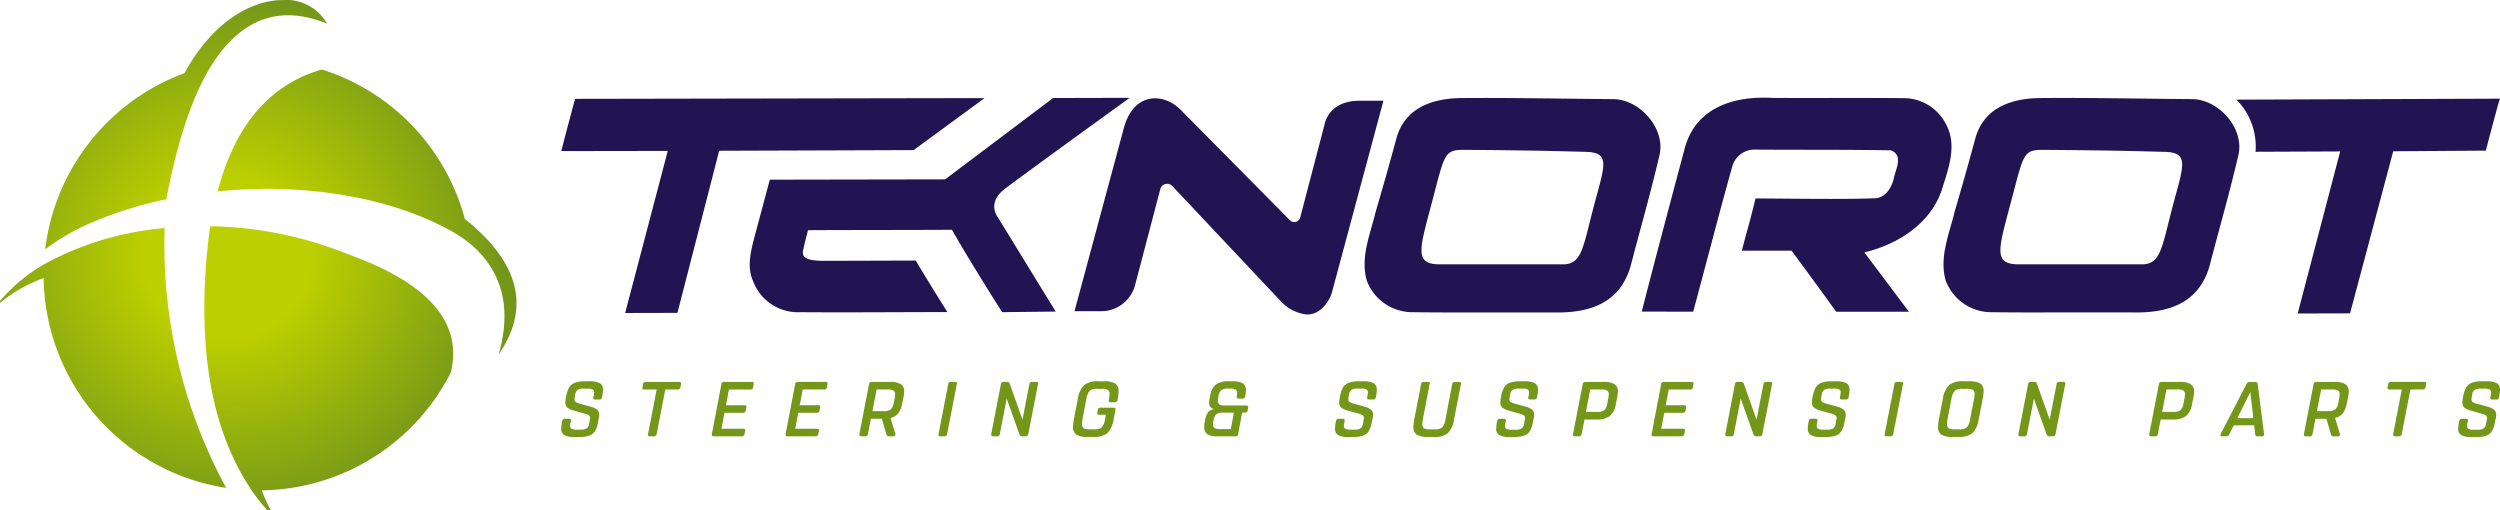 <svg xmlns="http://www.w3.org/2000/svg" xmlns:xlink="http://www.w3.org/1999/xlink" width="264.6" height="54" viewBox="0 0 264.6 54"><defs><radialGradient id="a" cx="0.415" cy="0.51" r="0.672" gradientTransform="translate(0.006) scale(0.988 1)" gradientUnits="objectBoundingBox"><stop offset="0.229" stop-color="#bccf00"/><stop offset="0.75" stop-color="#749719"/></radialGradient></defs><g transform="translate(-97.241 -379.976)"><path d="M202.252,5.9a2.3,2.3,0,0,1-1.142-.2.762.762,0,0,1-.331-.7,2.889,2.889,0,0,1,.065-.591l.041-.2a.263.263,0,0,1,.279-.238h.443c.137,0,.2.061.2.181a1.337,1.337,0,0,1-.025.139l-.041.205a1.369,1.369,0,0,0-.024.238.321.321,0,0,0,.156.307,1.2,1.2,0,0,0,.541.086h.394a1.209,1.209,0,0,0,.656-.131.759.759,0,0,0,.262-.5l.055-.332a1.022,1.022,0,0,0,.044-.28.319.319,0,0,0-.131-.28,1.928,1.928,0,0,0-.525-.2L202.109,3.1a1.8,1.8,0,0,1-.689-.324.719.719,0,0,1-.2-.561,2.632,2.632,0,0,1,.073-.558l.033-.156a2.725,2.725,0,0,1,.32-.889,1.172,1.172,0,0,1,.591-.459A3.1,3.1,0,0,1,203.314,0h.418a2.282,2.282,0,0,1,1.14.205.765.765,0,0,1,.328.7,2.908,2.908,0,0,1-.069.59L205.1,1.7a.261.261,0,0,1-.28.232h-.446c-.138,0-.207-.061-.207-.183a1.228,1.228,0,0,1,.032-.141l.032-.194a1.213,1.213,0,0,0,.027-.238A.32.32,0,0,0,204.1.866a1.215,1.215,0,0,0-.541-.086h-.386a1.225,1.225,0,0,0-.664.131.737.737,0,0,0-.254.5l-.041.229c-.022.153-.033.246-.033.279a.315.315,0,0,0,.131.279,1.955,1.955,0,0,0,.526.2l1.067.295a1.761,1.761,0,0,1,.688.329.725.725,0,0,1,.206.56,2.135,2.135,0,0,1-.1.56l-.042.259a2.744,2.744,0,0,1-.32.891,1.177,1.177,0,0,1-.589.46,3.1,3.1,0,0,1-1.075.151Zm-68.843,0a2.305,2.305,0,0,1-1.142-.2.763.763,0,0,1-.332-.7A2.892,2.892,0,0,1,132,4.4l.041-.2a.263.263,0,0,1,.279-.238h.443c.137,0,.205.061.205.181,0,.011-.008.057-.024.139l-.041.205a1.35,1.35,0,0,0-.025.238.321.321,0,0,0,.156.307,1.2,1.2,0,0,0,.541.086h.394a1.21,1.21,0,0,0,.656-.131.763.763,0,0,0,.262-.5l.054-.332a1.06,1.06,0,0,0,.045-.28.32.32,0,0,0-.131-.28,1.927,1.927,0,0,0-.525-.2L133.267,3.1a1.789,1.789,0,0,1-.689-.324.718.718,0,0,1-.205-.561,2.636,2.636,0,0,1,.074-.558l.033-.156a2.72,2.72,0,0,1,.32-.889,1.173,1.173,0,0,1,.59-.459A3.1,3.1,0,0,1,134.472,0h.418a2.282,2.282,0,0,1,1.14.205.764.764,0,0,1,.328.7,2.906,2.906,0,0,1-.069.59l-.032.195a.262.262,0,0,1-.28.232h-.446q-.207,0-.206-.183a1.279,1.279,0,0,1,.031-.141l.032-.194a1.2,1.2,0,0,0,.027-.238.32.32,0,0,0-.157-.307,1.222,1.222,0,0,0-.541-.086h-.385a1.222,1.222,0,0,0-.664.131.74.74,0,0,0-.254.5l-.041.229c-.021.153-.033.246-.033.279a.314.314,0,0,0,.131.279,1.955,1.955,0,0,0,.526.2l1.066.295a1.767,1.767,0,0,1,.689.329.726.726,0,0,1,.2.56,2.118,2.118,0,0,1-.1.56l-.042.259a2.75,2.75,0,0,1-.319.891,1.176,1.176,0,0,1-.589.46,3.106,3.106,0,0,1-1.076.151Zm-32.978,0a2.305,2.305,0,0,1-1.142-.2.763.763,0,0,1-.331-.7,2.848,2.848,0,0,1,.066-.591l.041-.2a.263.263,0,0,1,.279-.238h.443c.137,0,.2.061.2.181a1.335,1.335,0,0,1-.025.139l-.04.205a1.375,1.375,0,0,0-.025.238.32.32,0,0,0,.157.307,1.2,1.2,0,0,0,.541.086h.394a1.211,1.211,0,0,0,.657-.131.762.762,0,0,0,.262-.5l.054-.332a1.031,1.031,0,0,0,.044-.28.318.318,0,0,0-.131-.28,1.916,1.916,0,0,0-.525-.2L100.288,3.1a1.794,1.794,0,0,1-.689-.324.72.72,0,0,1-.2-.561,2.618,2.618,0,0,1,.073-.558L99.5,1.5a2.725,2.725,0,0,1,.32-.889,1.174,1.174,0,0,1,.59-.459A3.1,3.1,0,0,1,101.494,0h.418a2.279,2.279,0,0,1,1.14.205.765.765,0,0,1,.329.7,2.955,2.955,0,0,1-.069.59l-.031.195a.263.263,0,0,1-.281.232h-.446c-.138,0-.206-.061-.206-.183a1.281,1.281,0,0,1,.031-.141l.032-.194a1.242,1.242,0,0,0,.027-.238.32.32,0,0,0-.156-.307,1.217,1.217,0,0,0-.541-.086h-.386a1.223,1.223,0,0,0-.664.131.737.737,0,0,0-.254.5l-.041.229c-.022.153-.033.246-.033.279a.315.315,0,0,0,.131.279,1.945,1.945,0,0,0,.526.2l1.066.295a1.759,1.759,0,0,1,.688.329.726.726,0,0,1,.205.56,2.109,2.109,0,0,1-.1.56l-.042.259a2.744,2.744,0,0,1-.32.891,1.177,1.177,0,0,1-.589.46,3.1,3.1,0,0,1-1.075.151Zm-17.058,0a2.305,2.305,0,0,1-1.142-.2.763.763,0,0,1-.332-.7,2.851,2.851,0,0,1,.066-.591l.04-.2a.263.263,0,0,1,.279-.238h.444c.137,0,.2.061.2.181a1.368,1.368,0,0,1-.024.139l-.041.205a1.367,1.367,0,0,0-.024.238A.321.321,0,0,0,83,5.032a1.205,1.205,0,0,0,.541.086h.394a1.214,1.214,0,0,0,.657-.131.767.767,0,0,0,.262-.5l.054-.332a1.038,1.038,0,0,0,.044-.28.318.318,0,0,0-.131-.28,1.913,1.913,0,0,0-.525-.2L83.23,3.1a1.792,1.792,0,0,1-.689-.324.718.718,0,0,1-.2-.561,2.646,2.646,0,0,1,.073-.558l.033-.156a2.69,2.69,0,0,1,.32-.889,1.173,1.173,0,0,1,.59-.459A3.1,3.1,0,0,1,84.435,0h.418a2.278,2.278,0,0,1,1.139.205.764.764,0,0,1,.328.7,2.949,2.949,0,0,1-.068.59l-.032.195a.261.261,0,0,1-.28.232h-.446q-.206,0-.206-.183a1.15,1.15,0,0,1,.032-.141l.032-.194a1.2,1.2,0,0,0,.027-.238.321.321,0,0,0-.156-.307,1.215,1.215,0,0,0-.541-.086H84.3a1.226,1.226,0,0,0-.664.131.737.737,0,0,0-.254.5l-.041.229q-.033.23-.033.279a.316.316,0,0,0,.131.279,1.952,1.952,0,0,0,.526.2l1.066.295a1.761,1.761,0,0,1,.688.329.725.725,0,0,1,.205.56,2.134,2.134,0,0,1-.1.56l-.042.259a2.759,2.759,0,0,1-.32.891,1.176,1.176,0,0,1-.589.46A3.108,3.108,0,0,1,83.8,5.9Zm-81.9,0a2.306,2.306,0,0,1-1.143-.2A.763.763,0,0,1,0,4.988,2.893,2.893,0,0,1,.066,4.4l.041-.2a.263.263,0,0,1,.279-.238H.829c.137,0,.205.061.205.181a1.408,1.408,0,0,1-.025.139l-.04.205a1.376,1.376,0,0,0-.025.238.32.32,0,0,0,.157.307,1.2,1.2,0,0,0,.541.086h.394a1.21,1.21,0,0,0,.656-.131.763.763,0,0,0,.263-.5l.054-.332a1.031,1.031,0,0,0,.044-.28.319.319,0,0,0-.13-.28A1.935,1.935,0,0,0,2.4,3.4L1.331,3.1a1.788,1.788,0,0,1-.689-.324.718.718,0,0,1-.205-.561A2.632,2.632,0,0,1,.51,1.658L.543,1.5A2.725,2.725,0,0,1,.863.613a1.173,1.173,0,0,1,.59-.459A3.1,3.1,0,0,1,2.536,0h.418a2.281,2.281,0,0,1,1.14.205.765.765,0,0,1,.328.7,2.893,2.893,0,0,1-.069.59L4.322,1.7a.262.262,0,0,1-.281.232H3.6q-.206,0-.206-.183a1.279,1.279,0,0,1,.031-.141l.032-.194a1.192,1.192,0,0,0,.027-.238A.319.319,0,0,0,3.323.866,1.213,1.213,0,0,0,2.782.781H2.4a1.223,1.223,0,0,0-.664.131.741.741,0,0,0-.254.5l-.041.229c-.022.153-.033.246-.033.279a.314.314,0,0,0,.131.279,1.958,1.958,0,0,0,.526.2l1.066.295a1.768,1.768,0,0,1,.689.329.726.726,0,0,1,.2.56,2.109,2.109,0,0,1-.1.56L3.884,4.4a2.755,2.755,0,0,1-.319.891,1.178,1.178,0,0,1-.59.46A3.1,3.1,0,0,1,1.9,5.9ZM91.739,5.89a2.206,2.206,0,0,1-1.188-.238A.953.953,0,0,1,90.2,4.8a4.548,4.548,0,0,1,.091-.787L91.008.3A.267.267,0,0,1,91.3.067h.443c.132,0,.2.054.2.162A.373.373,0,0,1,91.9.351L91.2,4a4,4,0,0,0-.052.535.482.482,0,0,0,.176.44,1.241,1.241,0,0,0,.619.111h.492a1.2,1.2,0,0,0,.8-.2A1.636,1.636,0,0,0,93.592,4L94.3.3A.267.267,0,0,1,94.59.067h.442c.131,0,.2.054.2.163a.561.561,0,0,1-.016.123L94.5,4.011A2.608,2.608,0,0,1,93.834,5.5a2.292,2.292,0,0,1-1.5.394Zm-36.024,0a2.221,2.221,0,0,1-1.191-.238A.953.953,0,0,1,54.17,4.8a4.613,4.613,0,0,1,.091-.787l.415-2.134A2.589,2.589,0,0,1,55.348.395,2.316,2.316,0,0,1,56.859,0h.582a2.255,2.255,0,0,1,1.19.233.932.932,0,0,1,.354.841,5.467,5.467,0,0,1-.087.806l-.019.1a.269.269,0,0,1-.29.238h-.446q-.2,0-.2-.164a.624.624,0,0,1,.017-.116l.009-.048a3.125,3.125,0,0,0,.065-.533.479.479,0,0,0-.177-.439A1.27,1.27,0,0,0,57.226.8H56.74a1.2,1.2,0,0,0-.8.2,1.659,1.659,0,0,0-.358.875L55.175,4a4.005,4.005,0,0,0-.052.535.481.481,0,0,0,.176.44,1.242,1.242,0,0,0,.619.111H56.4a1.2,1.2,0,0,0,.8-.2A1.635,1.635,0,0,0,57.558,4l.088-.459h-.713c-.137,0-.205-.058-.205-.172a.723.723,0,0,1,.016-.107l.05-.229a.256.256,0,0,1,.279-.238h1.395q.2,0,.2.168a.748.748,0,0,1-.014.113l-.188.94A2.624,2.624,0,0,1,57.8,5.5a2.3,2.3,0,0,1-1.5.389Zm91.55,0a2.206,2.206,0,0,1-1.189-.238.946.946,0,0,1-.353-.845,4.632,4.632,0,0,1,.091-.8l.415-2.134A2.587,2.587,0,0,1,146.9.394,2.314,2.314,0,0,1,148.412,0H149a2.255,2.255,0,0,1,1.19.233.933.933,0,0,1,.353.841,4.721,4.721,0,0,1-.1.8l-.414,2.133a2.611,2.611,0,0,1-.669,1.485,2.291,2.291,0,0,1-1.5.394Zm.23-4.88a1.659,1.659,0,0,0-.358.875L146.725,4a3.981,3.981,0,0,0-.051.535.48.48,0,0,0,.176.44,1.242,1.242,0,0,0,.619.111h.493a1.194,1.194,0,0,0,.795-.2A1.63,1.63,0,0,0,149.117,4l.411-2.115a3.137,3.137,0,0,0,.064-.533.478.478,0,0,0-.178-.439A1.271,1.271,0,0,0,148.785.8h-.494A1.2,1.2,0,0,0,147.495,1.009Zm32.047,4.815a.226.226,0,0,1-.254-.221l-.107-.944h-2.158l-.467.936a.358.358,0,0,1-.331.228h-.437c-.118,0-.178-.043-.178-.131a.338.338,0,0,1,.041-.148L178.364.3a.377.377,0,0,1,.36-.23h.555a.242.242,0,0,1,.279.23l.648,5.118c.01.1.016.162.016.189,0,.148-.079.221-.237.221ZM177.4,3.9h1.691l-.314-2.761ZM115.6,5.824c-.134,0-.2-.057-.2-.171a.731.731,0,0,1,.017-.114l1-5.235A.263.263,0,0,1,116.7.067h2.945c.131,0,.2.058.2.172a.74.74,0,0,1-.017.115l-.05.279a.26.26,0,0,1-.286.238h-2.272L116.9,2.536h1.968c.137,0,.205.057.205.172a.673.673,0,0,1-.017.115L119,3.1a.266.266,0,0,1-.287.238h-1.966l-.321,1.681h2.313c.131,0,.2.055.2.164a.651.651,0,0,1-.016.123l-.057.279a.262.262,0,0,1-.279.238Zm-91.659,0c-.134,0-.2-.057-.2-.171a.7.7,0,0,1,.017-.114L24.76.3a.263.263,0,0,1,.283-.238h2.945c.131,0,.2.058.2.172a.74.74,0,0,1-.017.115l-.05.279a.26.26,0,0,1-.286.238H25.56l-.317,1.665h1.968c.136,0,.2.057.2.172a.723.723,0,0,1-.017.115l-.057.279a.267.267,0,0,1-.288.238H25.089L24.768,5.02h2.313c.131,0,.2.055.2.164a.665.665,0,0,1-.017.123l-.057.279a.262.262,0,0,1-.279.238Zm-7.807,0c-.135,0-.2-.057-.2-.171a.657.657,0,0,1,.017-.114l1-5.235a.264.264,0,0,1,.283-.238H20.18c.131,0,.2.058.2.172a.74.74,0,0,1-.017.115l-.05.279a.26.26,0,0,1-.287.238H17.753l-.318,1.665H19.4c.137,0,.2.057.2.172a.791.791,0,0,1-.016.115l-.058.279a.267.267,0,0,1-.287.238H17.281L16.96,5.02h2.312q.2,0,.2.164a.651.651,0,0,1-.017.123l-.056.279a.263.263,0,0,1-.279.238Zm177.953,0c-.136,0-.2-.058-.2-.172a.725.725,0,0,1,.017-.114L194.806.87h-1.312c-.131,0-.2-.054-.2-.164a.673.673,0,0,1,.017-.123L193.363.3a.267.267,0,0,1,.287-.237h3.536q.2,0,.2.164a.672.672,0,0,1-.017.131l-.049.27a.267.267,0,0,1-.287.238h-1.313L194.8,5.585a.26.26,0,0,1-.276.239Zm-9.449,0c-.135,0-.2-.057-.2-.171a.657.657,0,0,1,.017-.114L185.469.306a.266.266,0,0,1,.286-.24h1.881a2.292,2.292,0,0,1,1.19.233.886.886,0,0,1,.364.808,2.628,2.628,0,0,1-.084.613l-.113.583a2.519,2.519,0,0,1-.429,1.08,1.462,1.462,0,0,1-.821.5l.492,1.624a.653.653,0,0,1,.029.123c0,.131-.073.2-.221.2h-.435a.278.278,0,0,1-.3-.2l-.476-1.657H185.67l-.315,1.624a.261.261,0,0,1-.277.238Zm1.187-2.665h1.247a1.062,1.062,0,0,0,.7-.188,1.152,1.152,0,0,0,.308-.673l.11-.565a2.171,2.171,0,0,0,.038-.345.457.457,0,0,0-.164-.4.963.963,0,0,0-.549-.119h-1.246ZM168.268,5.824q-.2,0-.2-.171a.635.635,0,0,1,.017-.114L169.1.306a.269.269,0,0,1,.288-.239h1.881a2.29,2.29,0,0,1,1.19.233.885.885,0,0,1,.364.808,2.812,2.812,0,0,1-.077.614l-.133.667a2.087,2.087,0,0,1-.655,1.3,2.423,2.423,0,0,1-1.467.357h-1.206l-.3,1.542a.261.261,0,0,1-.277.238ZM169.44,3.24h1.247a1.059,1.059,0,0,0,.7-.189,1.157,1.157,0,0,0,.308-.672l.126-.648a2.215,2.215,0,0,0,.038-.345.458.458,0,0,0-.164-.4.966.966,0,0,0-.55-.119H169.9ZM157.505,5.824a.283.283,0,0,1-.292-.195l-1.346-3.8-.73,3.756a.262.262,0,0,1-.276.239h-.439c-.136,0-.2-.058-.2-.172a.654.654,0,0,1,.017-.114L155.253.3a.264.264,0,0,1,.283-.238h.373a.27.27,0,0,1,.283.2l1.345,3.8L158.269.3a.264.264,0,0,1,.284-.236h.439c.13,0,.2.054.2.162a.7.7,0,0,1-.017.122l-1.016,5.232a.262.262,0,0,1-.275.242Zm-17.24,0c-.136,0-.2-.058-.2-.172a.881.881,0,0,1,.017-.115L141.1.3a.266.266,0,0,1,.287-.238h.443c.131,0,.2.046.2.137a.493.493,0,0,1-.017.1L140.98,5.584a.261.261,0,0,1-.276.239Zm-13.787,0a.282.282,0,0,1-.291-.195l-1.347-3.8-.729,3.756a.262.262,0,0,1-.277.239H123.4c-.136,0-.2-.058-.2-.172a.661.661,0,0,1,.017-.114L124.226.3a.265.265,0,0,1,.284-.238h.373a.271.271,0,0,1,.284.2l1.345,3.8L127.243.3a.264.264,0,0,1,.283-.236h.439c.13,0,.2.054.2.162a.724.724,0,0,1-.017.122l-1.017,5.232a.262.262,0,0,1-.275.242Zm-19.2,0c-.136,0-.2-.057-.2-.171a.658.658,0,0,1,.017-.114L108.114.306A.267.267,0,0,1,108.4.067h1.881a2.291,2.291,0,0,1,1.19.233.886.886,0,0,1,.364.808,2.89,2.89,0,0,1-.077.614l-.133.667a2.084,2.084,0,0,1-.655,1.3,2.421,2.421,0,0,1-1.467.357h-1.2L108,5.586a.26.26,0,0,1-.276.238Zm1.171-2.583H109.7a1.057,1.057,0,0,0,.7-.189,1.149,1.149,0,0,0,.308-.672l.126-.648a2.215,2.215,0,0,0,.038-.345.458.458,0,0,0-.164-.4.964.964,0,0,0-.55-.119h-1.247ZM48.788,5.824a.282.282,0,0,1-.291-.195l-1.346-3.8-.73,3.756a.262.262,0,0,1-.276.239h-.439c-.136,0-.2-.058-.2-.172a.654.654,0,0,1,.017-.114L46.535.3a.265.265,0,0,1,.284-.238h.373a.271.271,0,0,1,.283.2l1.344,3.8L49.551.3a.264.264,0,0,1,.284-.236h.439c.13,0,.2.054.2.162a.706.706,0,0,1-.017.122L49.436,5.582a.262.262,0,0,1-.276.242Zm-8.661,0c-.136,0-.2-.058-.2-.172a.776.776,0,0,1,.017-.115L40.958.3a.266.266,0,0,1,.287-.238h.443c.131,0,.2.046.2.137a.5.5,0,0,1-.017.1L40.842,5.584a.261.261,0,0,1-.276.239Zm-8.378,0c-.136,0-.2-.057-.2-.171a.637.637,0,0,1,.016-.114L32.578.306a.267.267,0,0,1,.286-.24h1.881A2.29,2.29,0,0,1,35.935.3a.885.885,0,0,1,.364.808,2.617,2.617,0,0,1-.084.613L36.1,2.3a2.518,2.518,0,0,1-.429,1.08,1.461,1.461,0,0,1-.82.5L35.345,5.5a.673.673,0,0,1,.028.123c0,.131-.073.2-.221.2h-.435a.278.278,0,0,1-.3-.2l-.476-1.657H32.779l-.316,1.624a.26.26,0,0,1-.277.238Zm1.187-2.665h1.247a1.061,1.061,0,0,0,.7-.188,1.151,1.151,0,0,0,.308-.673l.11-.565a2.242,2.242,0,0,0,.038-.345.456.456,0,0,0-.165-.4.963.963,0,0,0-.549-.119H33.38ZM9.383,5.824c-.137,0-.2-.058-.2-.172A.615.615,0,0,1,9.2,5.537L10.1.87H8.79c-.131,0-.2-.054-.2-.164A.672.672,0,0,1,8.61.583L8.659.3A.268.268,0,0,1,8.947.067h3.536q.2,0,.2.164a.671.671,0,0,1-.017.131l-.049.27a.267.267,0,0,1-.288.238H11.014L10.1,5.585a.261.261,0,0,1-.277.239Zm60.089,0a1.962,1.962,0,0,1-1.09-.23.865.865,0,0,1-.327-.763,2.864,2.864,0,0,1,.05-.5l.054-.265a1.755,1.755,0,0,1,.326-.808,1,1,0,0,1,.621-.322.732.732,0,0,1-.4-.221.683.683,0,0,1-.131-.451,2.42,2.42,0,0,1,.049-.441l.068-.329a1.878,1.878,0,0,1,.6-1.153A2.189,2.189,0,0,1,70.641,0h.409a2.015,2.015,0,0,1,1.094.221.856.856,0,0,1,.324.763,2.73,2.73,0,0,1-.066.523l-.017.089a.258.258,0,0,1-.283.238h-.414c-.13,0-.2-.058-.2-.172a.758.758,0,0,1,.019-.128,1.8,1.8,0,0,0,.03-.27.437.437,0,0,0-.156-.377.923.923,0,0,0-.532-.115h-.327a1.043,1.043,0,0,0-.663.173.931.931,0,0,0-.286.583l-.046.225a2.323,2.323,0,0,0-.032.3.448.448,0,0,0,.16.388.923.923,0,0,0,.529.116h2.33c.131,0,.2.058.2.172a.661.661,0,0,1-.017.114l-.041.23a.261.261,0,0,1-.287.238h-.3l-.424,2.279a.263.263,0,0,1-.279.239ZM69.331,3.5a.98.98,0,0,0-.287.614l-.038.185a1.723,1.723,0,0,0-.023.263.438.438,0,0,0,.156.377.928.928,0,0,0,.534.115h1.2l.317-1.731H70A1.042,1.042,0,0,0,69.331,3.5Z" transform="translate(156.641 420.331)" fill="#749719"/><path d="M76.072,21.445,64.7,9.369a.751.751,0,0,0-1.293.3L60.745,19.8a3.714,3.714,0,0,1-3.757,2.793H54.327S58.291,7.87,59.548,3.207c1.064-3.946,4.417-3.789,6.274-1.662l11.29,11.406a.643.643,0,0,0,1.1-.266l2.565-9.8S81.126.319,84.485.319h2.538l-5.5,20.461s-.765,2.164-2.571,2.164A4.376,4.376,0,0,1,76.072,21.445ZM188.285,5.683l-8.958.038A7.026,7.026,0,0,0,177.6.522c-.1-.113-.2-.214-.306-.319L205.2.1c-.105.3-.2.6-.274.9-.422,1.528-.826,3.063-1.227,4.6l-9.8.067-4.569,17.156-5.542.013ZM11.276,5.63,0,5.648Q.725,2.882,1.464.119L39.816.048l4.99-.006L37.3,5.543l-20.583.072L12.3,22.771l-5.533.013ZM151.334,22.7a5.156,5.156,0,0,1-4.809-3.372c-.687-2.462.384-4.907.956-7.272.67-2.3,1.388-4.778,2.169-7.688.869-3.235,3.7-4.308,6.921-4.334,5.328-.043,10.67.072,16,.113,2.88,0,5.593,3.129,4.944,5.918-1,4.278-2.216,8.469-2.986,11.479-1.007,3.94-4.009,5.283-8.251,5.18-1.788,0-3.576,0-5.364,0q-1.784,0-3.568,0C155.34,22.732,153.338,22.726,151.334,22.7Zm2.074-11.548c-1.33,5.021-1.856,6.485.914,6.485h12.947c2.106,0,2.121-1.827,3.43-6.677,1.047-3.881,1.563-5.161-.981-5.23-4.58-.124-6.883-.164-12.682-.212h-.184C154.7,5.519,154.8,5.916,153.408,11.155ZM90.061,22.7a5.155,5.155,0,0,1-4.809-3.372c-.687-2.462.384-4.907.956-7.272.67-2.3,1.388-4.778,2.169-7.688C89.245,1.136,92.081.063,95.3.036c5.328-.043,10.67.072,16,.113,2.88,0,5.593,3.129,4.944,5.918-1,4.278-2.216,8.469-2.986,11.479-1.007,3.94-4.009,5.283-8.251,5.18-1.788,0-3.576,0-5.364,0q-1.784,0-3.568,0C94.066,22.732,92.064,22.726,90.061,22.7Zm2.074-11.548c-1.33,5.021-1.856,6.485.914,6.485H106c2.106,0,2.121-1.827,3.43-6.677,1.047-3.881,1.563-5.161-.981-5.23-4.58-.124-6.883-.164-12.682-.212h-.184C93.421,5.519,93.522,5.916,92.134,11.155ZM25.271,22.7A5.062,5.062,0,0,1,20.3,19.392c-.645-1.435-.264-3,.1-4.449.562-2.089,1.116-4.181,1.679-6.269l18.555-.033L52.066.031l8.1-.019s-10.743,7.763-13.173,9.6c-2.035,1.535-.781,3.042-.781,3.042l6.122,9.98-5.667.061s-3.35-5.254-5.311-8.719c-3.483.029-11.757.017-15.239.046-.211.845-.346,1.307-.536,2.241-.141.956,1.219,1,2.476,1,2.672-.007,6.789-.019,9.462-.029,1.222,2.05,2.554,4.185,3.35,5.449-3.72.007-8.337.033-12.436.033C27.334,22.708,26.27,22.707,25.271,22.7Zm109.671-.048c-1.478-2.057-3.307-4.555-4.725-6.467-1.758,0-3.51.006-5.262.006.537-2.072.856-3.061,1.447-5.531,3.288.011,9.267.114,12.56-.017,1.168,0,1.838-1.082,2.078-2.1.2-1.013,1.048-2.434-.3-2.977-5.035-.082-8.759-.038-14.3-.074a2.44,2.44,0,0,0-2.525,1.889c-1.425,5.073-2.725,10.18-4.111,15.265-1.815-.005-3.63-.005-5.44-.011,1.3-5.1,3.134-11.989,4.491-17.062,1.032-4.277,4.843-5.79,9.28-5.555,2.1.016,4.2.012,6.294.008,2.492,0,4.984-.008,7.477.02A5.028,5.028,0,0,1,146.61,2.9c1.174,2.227.149,4.781-.539,7-1.253,3.51-4.666,5.634-8.147,6.47l4.716,6.283Z" transform="translate(156.641 390.319)" fill="#211452"/><path d="M120.276,400.222q2.762-10.51,11.034-12.892a22.75,22.75,0,0,1,15.126,15.817v0q8.686,6.944,3.581,14.339,2.12-7.382-3.046-11.74v0a14.05,14.05,0,0,0-2.111-1.4c-6.825-3.73-15.984-4.983-24.586-4.117m-1.187,7.228q-1.235,15.129,4.526,24.012h0a18.2,18.2,0,0,0,1.924,2.514h.383a14.71,14.71,0,0,1-.976-2.109A22.776,22.776,0,0,0,144.957,419.4q1.906-7.926-10.886-12.518a40.644,40.644,0,0,0-14.564-2.963q-.266,1.686-.419,3.536m-16.49.122a17.6,17.6,0,0,0-5.357,4.262v.194a15.7,15.7,0,0,1,4.621-2.631,22.784,22.784,0,0,0,19.312,22.21,54.05,54.05,0,0,1-6.508-27.5,32.467,32.467,0,0,0-12.068,3.466m14.167-19.862v0a22.8,22.8,0,0,0-14.741,18.638,23.73,23.73,0,0,1,5.048-2.879,41.741,41.741,0,0,1,7.776-2.411q1.756-9.343,4.791-14.2h0l0,0q4.731-7.435,12.224-4.383a4.969,4.969,0,0,0-4.671-2.5c-3.218,0-7.347,2.123-10.425,7.734" transform="translate(0)" fill="url(#a)"/></g></svg>
